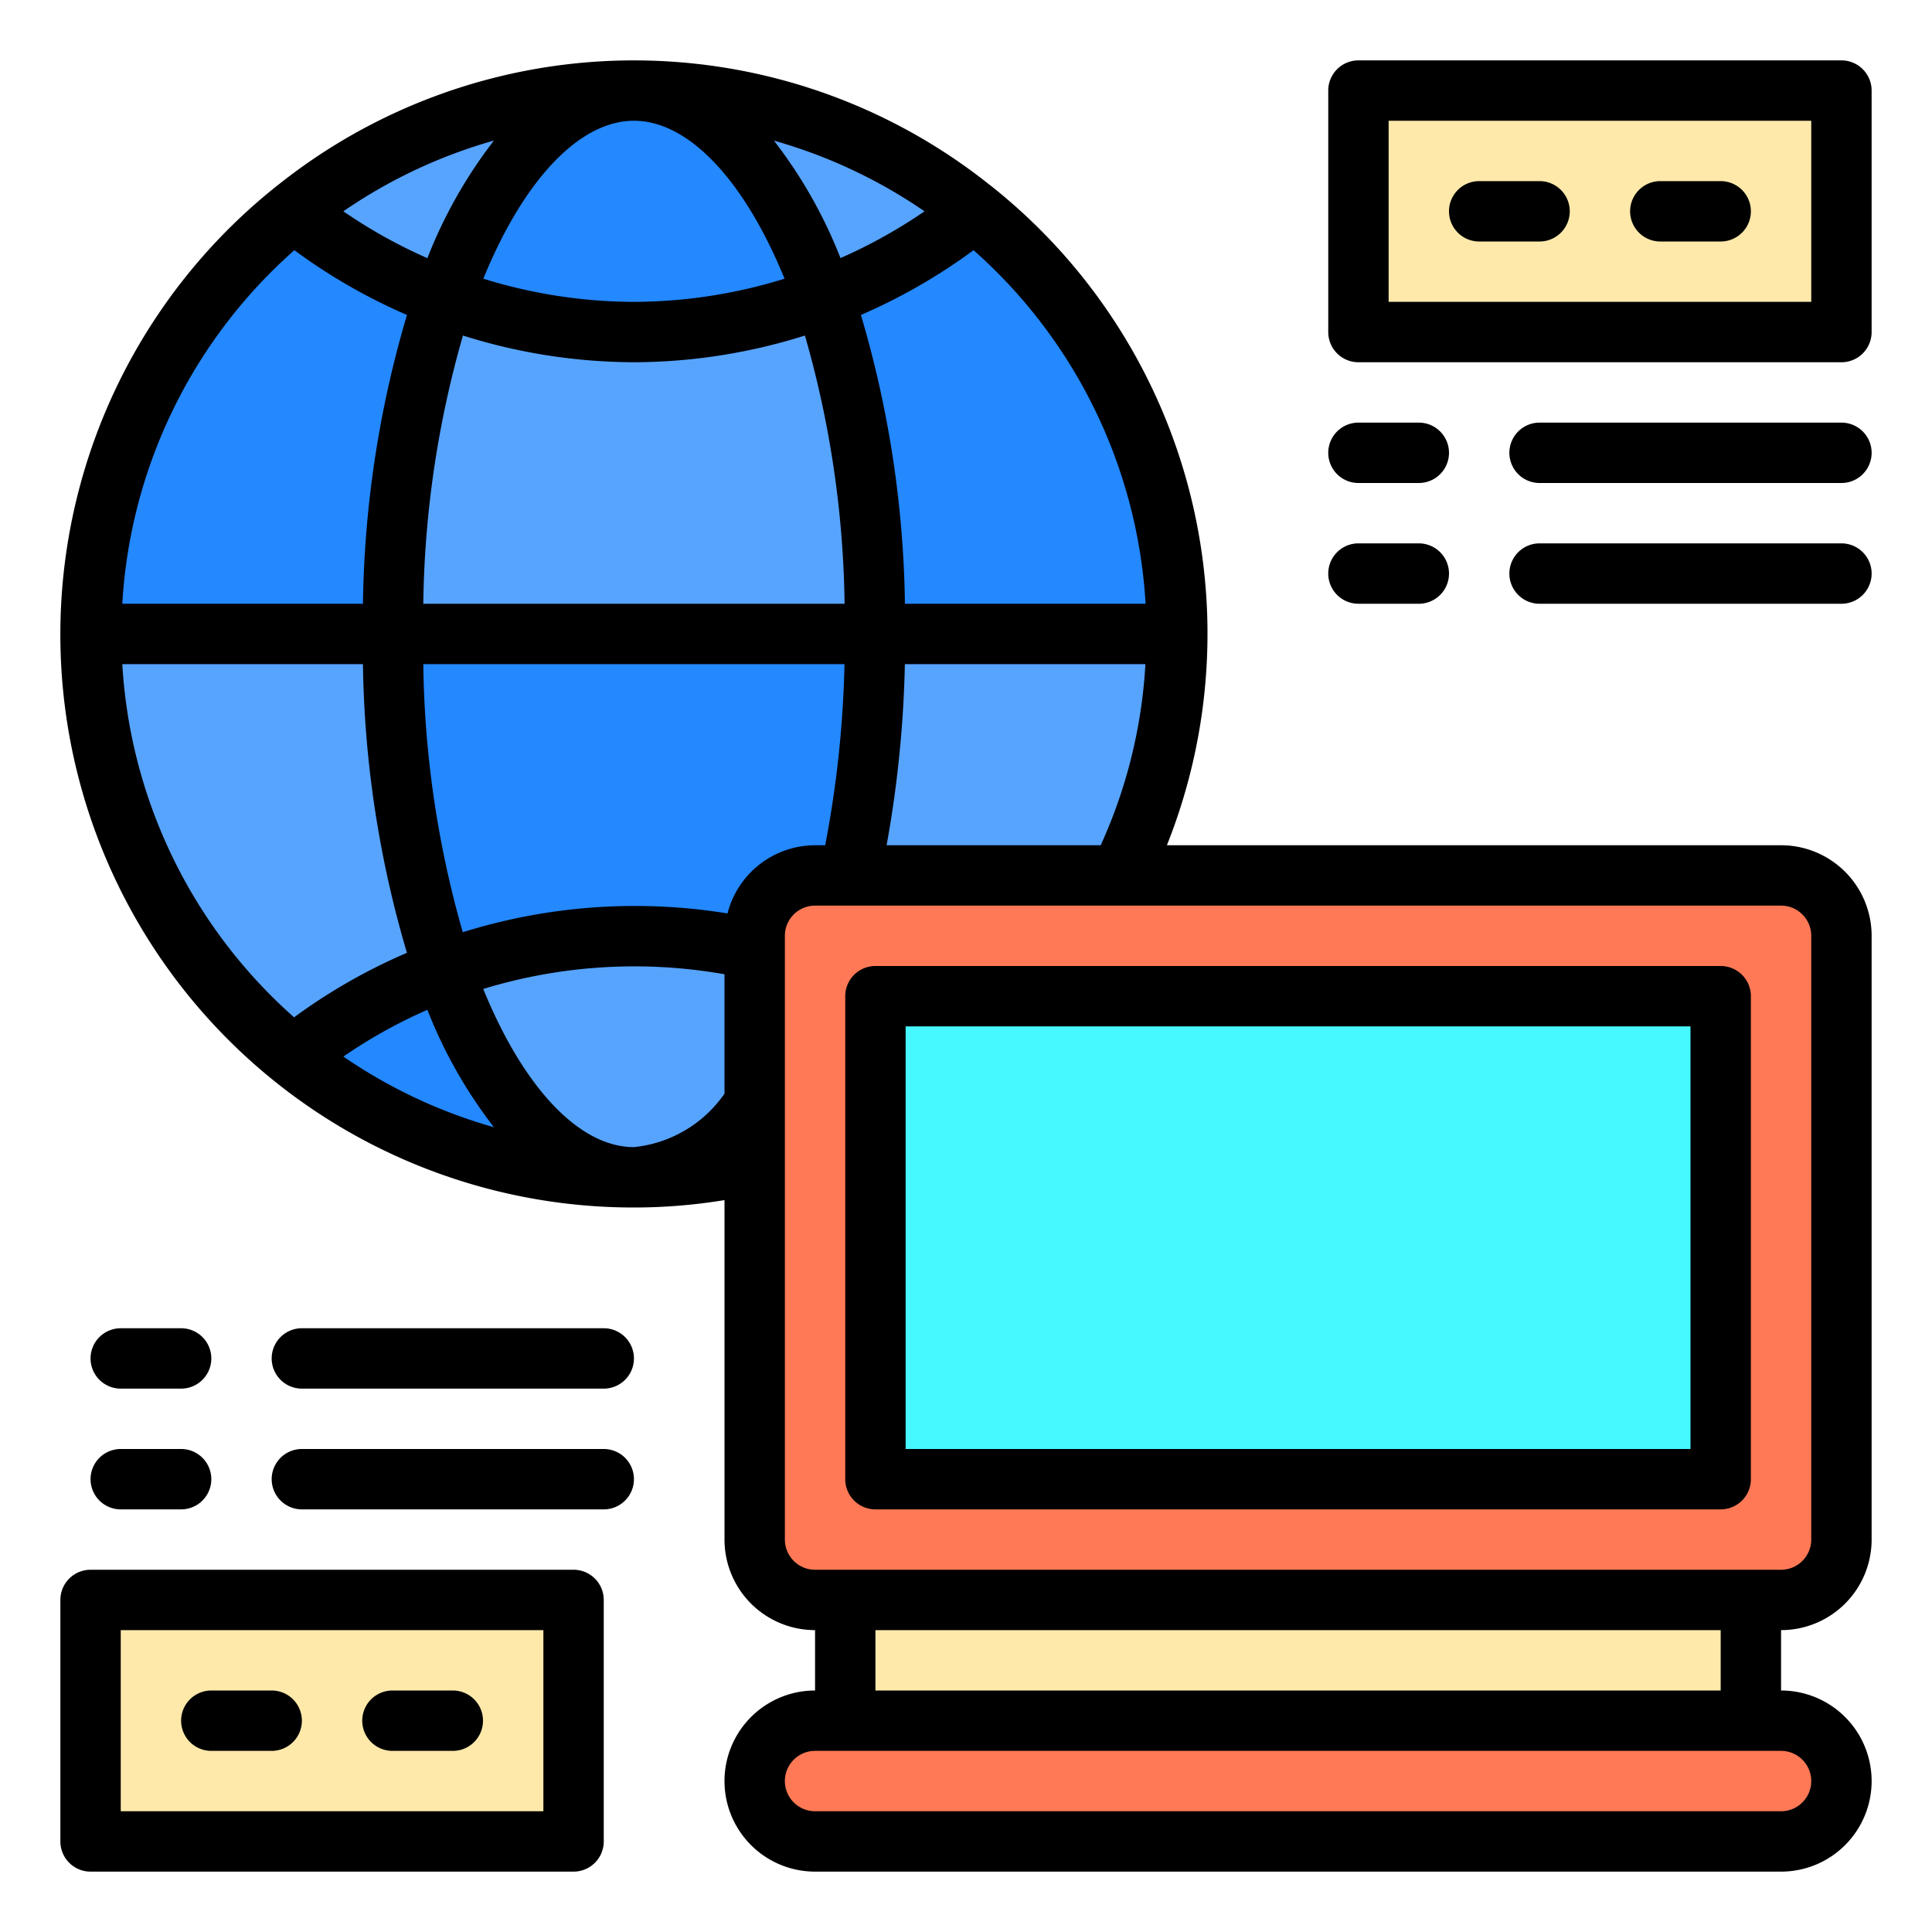 <svg height="512" viewBox="0 0 64 64" width="512" xmlns="http://www.w3.org/2000/svg"><path d="m61 31v20a2.006 2.006 0 0 1 -2 2h-32a2.006 2.006 0 0 1 -2-2v-20a2.006 2.006 0 0 1 2-2h32a2.006 2.006 0 0 1 2 2zm-4 18v-16h-28v16z" fill="#ff7956"/><path d="m45 3h16v8h-16z" fill="#fee9ab"/><path d="m59 57a2.006 2.006 0 0 1 2 2 2.015 2.015 0 0 1 -2 2h-32a2.006 2.006 0 0 1 -2-2 2.015 2.015 0 0 1 2-2z" fill="#ff7956"/><path d="m28 53h30v4h-30z" fill="#fee9ab"/><path d="m29 33h28v16h-28z" fill="#46f8ff"/><path d="m39 21h-10a34.151 34.151 0 0 0 -1.72-11.13 17.9 17.9 0 0 0 5.03-2.87 17.955 17.955 0 0 1 6.69 14z" fill="#2488ff"/><path d="m29 21h10a17.881 17.881 0 0 1 -1.88 8h-8.96a36.855 36.855 0 0 0 .84-8z" fill="#57a4ff"/><path d="m29 21h-16a34.151 34.151 0 0 1 1.72-11.13 17.892 17.892 0 0 0 6.28 1.13 17.892 17.892 0 0 0 6.28-1.13 34.151 34.151 0 0 1 1.72 11.13z" fill="#57a4ff"/><path d="m13 21h16a36.855 36.855 0 0 1 -.84 8h-1.16a2.006 2.006 0 0 0 -2 2v.45a18.231 18.231 0 0 0 -4-.45 17.892 17.892 0 0 0 -6.28 1.13 34.151 34.151 0 0 1 -1.72-11.13z" fill="#2488ff"/><path d="m32.31 7a17.9 17.9 0 0 1 -5.03 2.87c-1.46-4.18-3.73-6.87-6.28-6.87a17.932 17.932 0 0 1 11.31 4z" fill="#57a4ff"/><path d="m27.28 9.87a17.892 17.892 0 0 1 -6.28 1.13 17.892 17.892 0 0 1 -6.28-1.13c1.46-4.18 3.73-6.87 6.28-6.87s4.82 2.69 6.28 6.87z" fill="#2488ff"/><path d="m25 31.45v5.13a5.393 5.393 0 0 1 -3.73 2.41 2.437 2.437 0 0 1 -.27.01c-2.55 0-4.82-2.69-6.28-6.87a17.892 17.892 0 0 1 6.28-1.13 18.231 18.231 0 0 1 4 .45z" fill="#57a4ff"/><path d="m3 53h16v8h-16z" fill="#fee9ab"/><path d="m21 3c-2.55 0-4.82 2.69-6.28 6.87a17.9 17.9 0 0 1 -5.03-2.87 17.932 17.932 0 0 1 11.31-4z" fill="#57a4ff"/><path d="m14.72 32.13c1.46 4.18 3.73 6.87 6.28 6.87a17.932 17.932 0 0 1 -11.31-4 17.9 17.9 0 0 1 5.03-2.87z" fill="#2488ff"/><path d="m14.72 9.87a34.151 34.151 0 0 0 -1.72 11.13h-10a17.955 17.955 0 0 1 6.69-14 17.9 17.9 0 0 0 5.03 2.87z" fill="#2488ff"/><path d="m13 21a34.151 34.151 0 0 0 1.72 11.13 17.9 17.9 0 0 0 -5.03 2.87 17.955 17.955 0 0 1 -6.69-14z" fill="#57a4ff"/><path d="m59 28h-20.345a18.929 18.929 0 0 0 -5.833-21.848c-.017-.01-.03-.027-.048-.036a18.9 18.9 0 0 0 -23.548 0c-.018.009-.031.026-.048.036a18.982 18.982 0 0 0 11.822 33.848 18.486 18.486 0 0 0 3-.245v11.245a3 3 0 0 0 3 3v2a3 3 0 0 0 0 6h32a3 3 0 0 0 0-6v-2a3 3 0 0 0 3-3v-20a3 3 0 0 0 -3-3zm-29.63 0a37.914 37.914 0 0 0 .605-6h7.968a16.729 16.729 0 0 1 -1.481 6zm-13.362 4.761a17.121 17.121 0 0 1 7.992-.487v3.955a4.164 4.164 0 0 1 -3 1.771c-1.79 0-3.641-1.929-4.992-5.239zm.354 4.58a16.924 16.924 0 0 1 -4.987-2.341 16.808 16.808 0 0 1 2.783-1.549 15.672 15.672 0 0 0 2.204 3.89zm7.738-7.082a19.128 19.128 0 0 0 -8.77.622 33.678 33.678 0 0 1 -1.308-8.881h13.953a35.61 35.61 0 0 1 -.64 6h-.335a3 3 0 0 0 -2.9 2.259zm-3.1-26.259c1.789 0 3.638 1.926 4.989 5.232a16.944 16.944 0 0 1 -4.989.768 16.944 16.944 0 0 1 -4.989-.768c1.351-3.306 3.2-5.232 4.989-5.232zm-6.842 4.552a17 17 0 0 1 -2.784-1.552 16.907 16.907 0 0 1 4.988-2.344 15.679 15.679 0 0 0 -2.204 3.896zm11.48-3.893a16.907 16.907 0 0 1 4.988 2.341 17 17 0 0 1 -2.784 1.549 15.679 15.679 0 0 0 -2.204-3.89zm-4.638 7.341a18.979 18.979 0 0 0 5.664-.885 33.65 33.65 0 0 1 1.314 8.885h-13.956a33.65 33.65 0 0 1 1.314-8.885 18.979 18.979 0 0 0 5.664.885zm16.949 8h-7.972a35.319 35.319 0 0 0 -1.458-9.567 18.938 18.938 0 0 0 3.73-2.145 16.941 16.941 0 0 1 5.7 11.712zm-28.198-11.712a18.938 18.938 0 0 0 3.73 2.145 35.319 35.319 0 0 0 -1.458 9.567h-7.972a16.941 16.941 0 0 1 5.7-11.712zm-5.7 13.712h7.972a35.335 35.335 0 0 0 1.457 9.563 18.881 18.881 0 0 0 -3.738 2.137 16.941 16.941 0 0 1 -5.691-11.7zm55.949 37a1 1 0 0 1 -1 1h-32a1 1 0 0 1 0-2h32a1 1 0 0 1 1 1zm-3-3h-28v-2h28zm3-5a1 1 0 0 1 -1 1h-32a1 1 0 0 1 -1-1v-20a1 1 0 0 1 1-1h32a1 1 0 0 1 1 1z"/><path d="m57 32h-28a1 1 0 0 0 -1 1v16a1 1 0 0 0 1 1h28a1 1 0 0 0 1-1v-16a1 1 0 0 0 -1-1zm-1 16h-26v-14h26z"/><path d="m19 52h-16a1 1 0 0 0 -1 1v8a1 1 0 0 0 1 1h16a1 1 0 0 0 1-1v-8a1 1 0 0 0 -1-1zm-1 8h-14v-6h14z"/><path d="m7 58h2a1 1 0 0 0 0-2h-2a1 1 0 0 0 0 2z"/><path d="m13 58h2a1 1 0 0 0 0-2h-2a1 1 0 0 0 0 2z"/><path d="m61 2h-16a1 1 0 0 0 -1 1v8a1 1 0 0 0 1 1h16a1 1 0 0 0 1-1v-8a1 1 0 0 0 -1-1zm-1 8h-14v-6h14z"/><path d="m49 8h2a1 1 0 0 0 0-2h-2a1 1 0 0 0 0 2z"/><path d="m55 8h2a1 1 0 0 0 0-2h-2a1 1 0 0 0 0 2z"/><path d="m45 16h2a1 1 0 0 0 0-2h-2a1 1 0 0 0 0 2z"/><path d="m61 14h-10a1 1 0 0 0 0 2h10a1 1 0 0 0 0-2z"/><path d="m45 20h2a1 1 0 0 0 0-2h-2a1 1 0 0 0 0 2z"/><path d="m61 18h-10a1 1 0 0 0 0 2h10a1 1 0 0 0 0-2z"/><path d="m4 46h2a1 1 0 0 0 0-2h-2a1 1 0 0 0 0 2z"/><path d="m20 44h-10a1 1 0 0 0 0 2h10a1 1 0 0 0 0-2z"/><path d="m4 50h2a1 1 0 0 0 0-2h-2a1 1 0 0 0 0 2z"/><path d="m20 48h-10a1 1 0 0 0 0 2h10a1 1 0 0 0 0-2z"/></svg>
